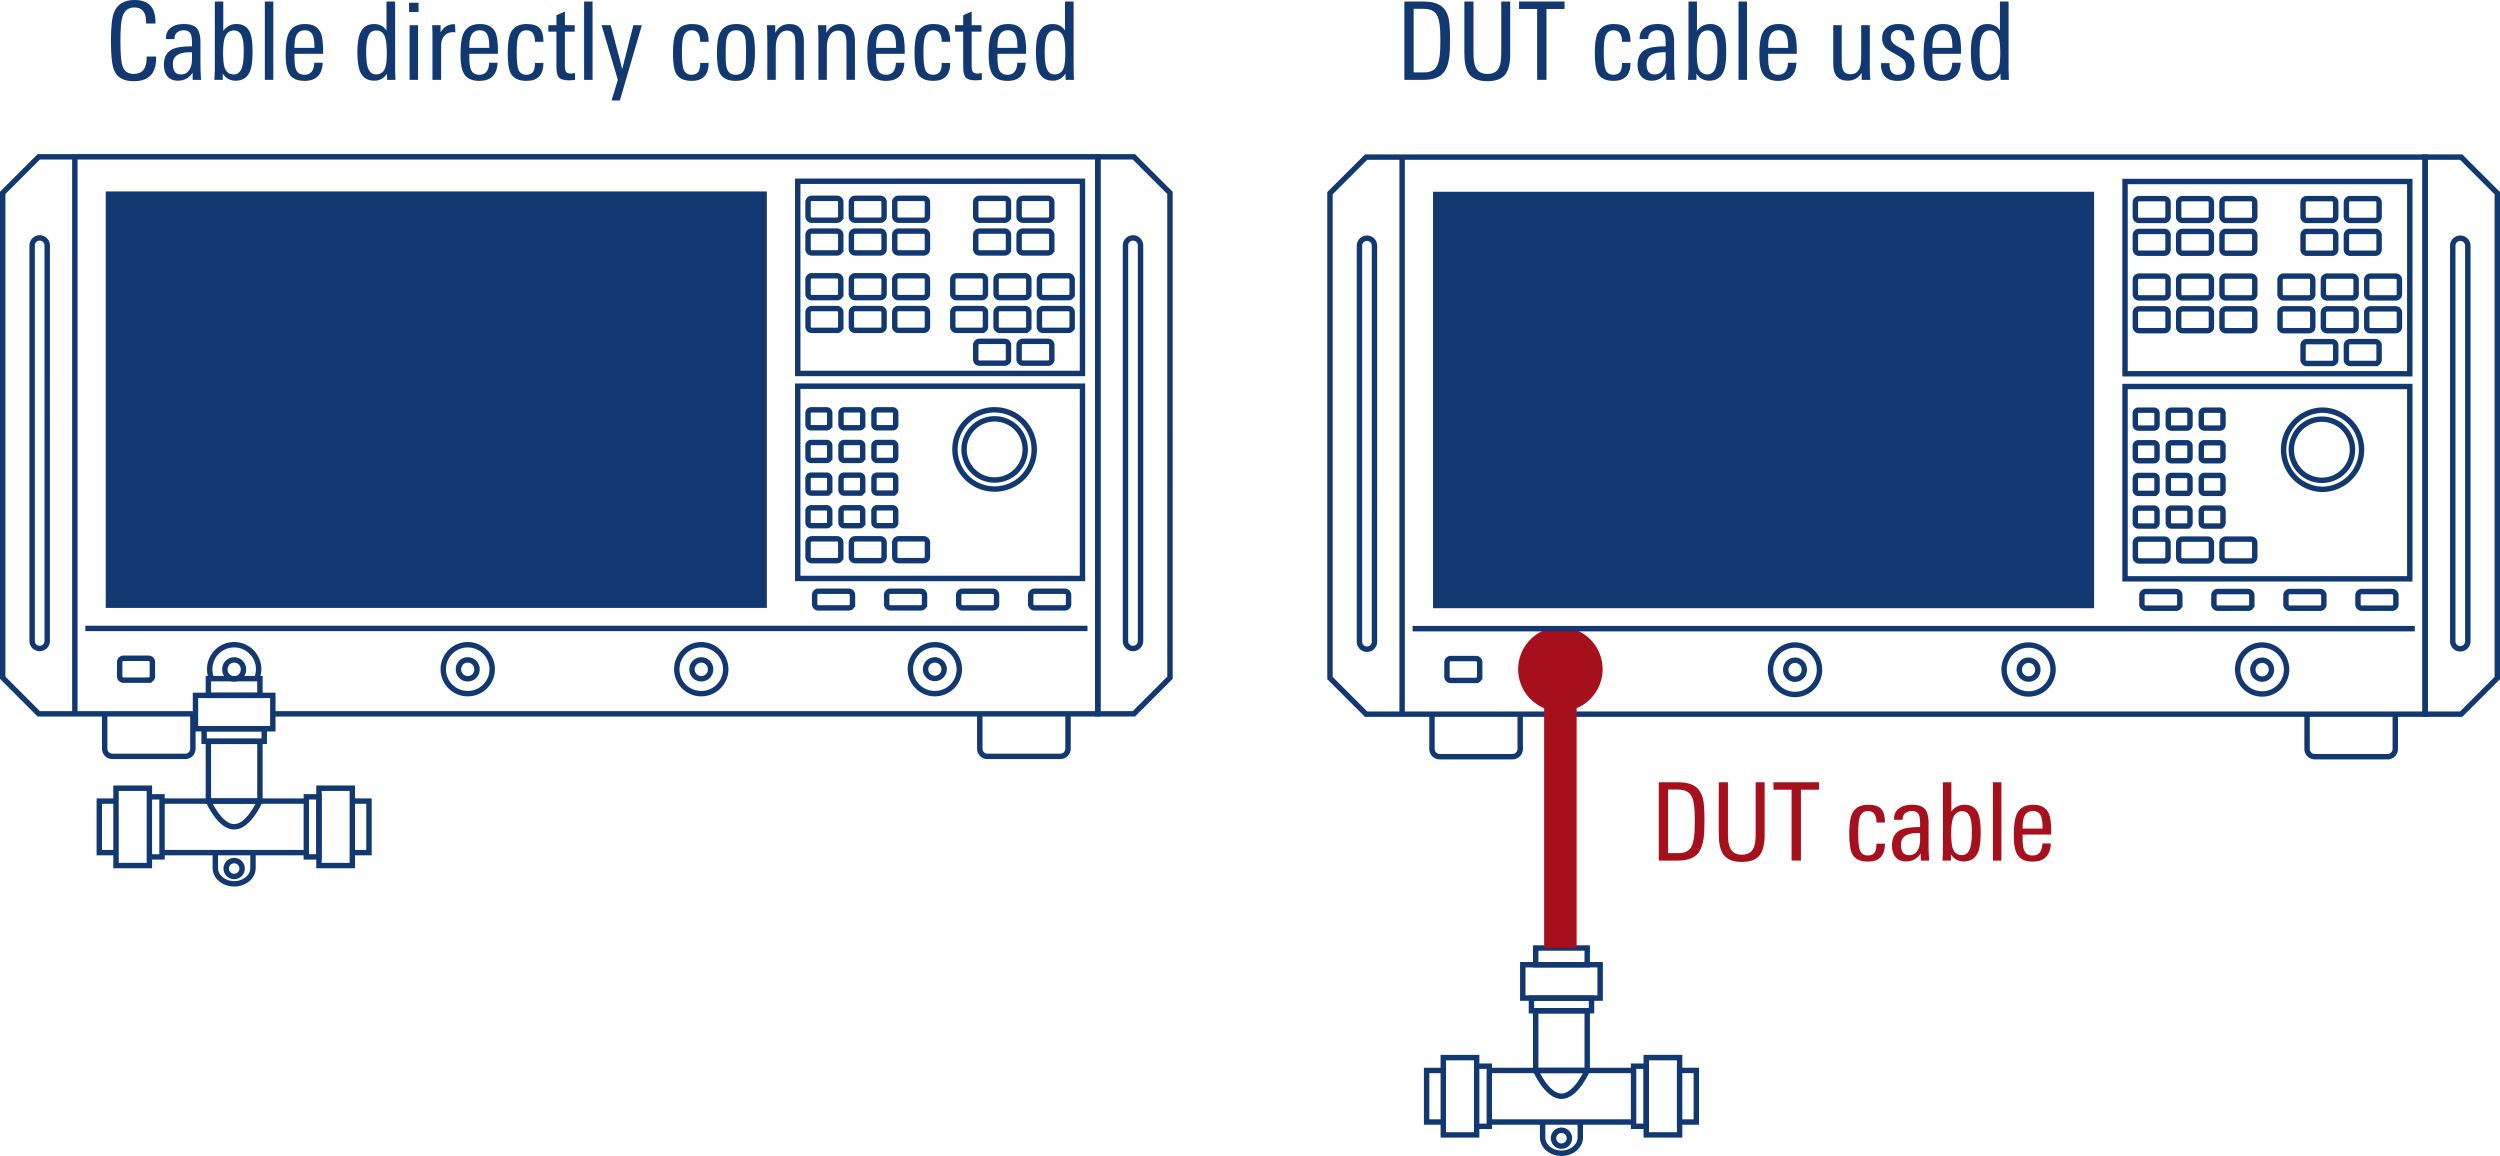 <svg xmlns="http://www.w3.org/2000/svg" xmlns:xlink="http://www.w3.org/1999/xlink" version="1.2" viewBox="0 0 230.906 106.765"><defs><symbol id="a" overflow="visible"><path d="M5.016-3.734c0 .761-.028 1.324-.079 1.687-.105.7-.312 1.2-.625 1.5C3.926-.18 3.345 0 2.563 0H.798v-7.234h1.765c.72 0 1.266.14 1.641.421.332.25.555.618.672 1.094.094.399.14 1.059.14 1.985zm-.891.078c0-.664-.023-1.133-.063-1.406-.074-.625-.25-1.036-.53-1.235-.231-.176-.563-.266-1-.266h-.876v5.875h.985c.363 0 .656-.082.875-.25.28-.195.46-.613.546-1.25.04-.3.063-.789.063-1.468zm0 0"/></symbol><symbol id="b" overflow="visible"><path d="M4.984-2.39c0 .843-.148 1.468-.437 1.874-.336.43-.89.641-1.672.641-.813 0-1.387-.234-1.719-.703C.883-.973.75-1.598.75-2.453v-4.781h.844v4.75c0 .617.066 1.058.203 1.328.187.406.547.61 1.078.61s.89-.196 1.078-.595c.133-.27.203-.707.203-1.312v-4.781h.828zm0 0"/></symbol><symbol id="c" overflow="visible"><path d="M4.266-6.547H2.594V0h-.86v-6.547H.063v-.687h4.203zm0 0"/></symbol><symbol id="e" overflow="visible"><path d="M3.766-1.563c0 1.106-.524 1.657-1.563 1.657C1.484.094 1-.133.75-.594.562-.945.469-1.563.469-2.438c0-.874.082-1.492.25-1.859.25-.57.75-.86 1.5-.86.57 0 .976.137 1.219.407.218.25.328.664.328 1.234h-.782c0-.707-.261-1.062-.78-1.062-.407 0-.673.226-.798.672-.074.261-.11.726-.11 1.39 0 .762.052 1.282.157 1.563.133.324.379.484.734.484.313 0 .532-.11.657-.328.094-.164.14-.422.14-.765zm0 0"/></symbol><symbol id="f" overflow="visible"><path d="M3.797 0h-.781v-.656c-.344.492-.797.734-1.36.734-.43 0-.758-.14-.984-.422C.46-.602.359-.957.359-1.406c0-.707.274-1.188.829-1.438.351-.164.94-.25 1.765-.25v-.219c0-.414-.031-.707-.094-.874-.105-.258-.328-.391-.671-.391a.91.91 0 00-.61.203c-.156.125-.234.313-.234.563v.046H.547v-.046c0-.47.164-.813.5-1.032.289-.207.676-.312 1.156-.312.582 0 .988.14 1.219.422.207.261.312.683.312 1.265v1.86c0 .605.02 1.14.063 1.609zm-.844-1.953v-.594h-.187c-1.055 0-1.579.36-1.579 1.078 0 .649.243.969.735.969.375 0 .648-.16.828-.484.133-.25.203-.57.203-.97zm0 0"/></symbol><symbol id="g" overflow="visible"><path d="M4.156-2.61c0 .805-.074 1.4-.218 1.782-.243.605-.688.906-1.344.906-.512 0-.906-.219-1.188-.656V0H.625c.031-.457.047-.773.047-.953v-6.281h.781v2.703c.32-.414.727-.625 1.219-.625.633 0 1.062.289 1.281.86.133.355.203.917.203 1.687zm-.812-.015c0-.55-.04-.953-.11-1.203-.125-.488-.39-.735-.796-.735a.82.82 0 00-.688.36c-.21.281-.313.851-.313 1.703 0 .75.067 1.258.204 1.516.164.324.43.484.796.484.25 0 .458-.125.626-.375.187-.3.28-.883.28-1.75zm0 0"/></symbol><symbol id="h" overflow="visible"><path d="M1.453 0H.672v-7.234h.781zm0 0"/></symbol><symbol id="i" overflow="visible"><path d="M3.922-2.406h-2.64v.344c0 .511.046.882.14 1.109.133.324.394.484.781.484.57 0 .875-.367.906-1.11h.782C3.836-.46 3.273.095 2.203.095c-.7 0-1.18-.235-1.437-.703-.2-.352-.297-.922-.297-1.704 0-.894.082-1.535.25-1.921.258-.614.773-.922 1.547-.922.718 0 1.195.273 1.437.812.145.336.219.903.219 1.703zm-.797-.547c0-.488-.04-.832-.11-1.031-.117-.395-.37-.594-.765-.594-.543 0-.855.328-.938.984a6.007 6.007 0 00-.03.64zm0 0"/></symbol><symbol id="j" overflow="visible"><path d="M4.094 0h-.797v-.64c-.313.48-.742.718-1.281.718C1.117.078.672-.437.672-1.469v-3.578h.781v3.234c0 .407.035.7.11.875.113.282.347.422.703.422.656 0 .984-.488.984-1.468v-3.063h.797v3.938c0 .398.016.765.047 1.109zm0 0"/></symbol><symbol id="k" overflow="visible"><path d="M3.453-1.375c0 .98-.527 1.469-1.578 1.469C.844.094.335-.453.359-1.546h.797v.28c.051.532.301.797.75.797.5 0 .75-.258.75-.781 0-.281-.078-.5-.234-.656-.106-.102-.328-.25-.672-.438-.469-.258-.773-.445-.906-.562-.25-.239-.375-.551-.375-.938 0-.426.144-.754.437-.984.258-.219.614-.328 1.063-.328.52 0 .89.125 1.11.375.218.242.335.617.358 1.125h-.796c0-.625-.235-.938-.704-.938a.672.672 0 00-.5.188c-.117.125-.171.293-.171.5 0 .23.093.422.28.578.102.094.345.242.72.437.406.22.68.407.828.563.238.25.36.57.36.953zm0 0"/></symbol><symbol id="l" overflow="visible"><path d="M3.984 0H3.22l-.016-.578c-.281.437-.672.656-1.172.656C1.383.078.941-.21.703-.797.547-1.18.47-1.78.47-2.594c0-.758.086-1.336.265-1.734.239-.55.664-.828 1.282-.828.5 0 .879.199 1.14.593v-2.671h.797v6.28c0 .18.008.497.031.954zm-.796-2.469c0-.687-.055-1.176-.157-1.469-.148-.414-.418-.624-.812-.624-.399 0-.664.218-.797.656-.094.281-.14.73-.14 1.344 0 .656.05 1.136.155 1.437.145.418.395.625.75.625.426 0 .711-.207.86-.625.094-.281.14-.727.14-1.344zm0 0"/></symbol><symbol id="m" overflow="visible"><path d="M4.75-2C4.75-.582 4.062.125 2.687.125c-.93 0-1.53-.332-1.812-1-.2-.469-.297-1.367-.297-2.703 0-1.29.094-2.172.281-2.64.301-.77.938-1.157 1.907-1.157 1.28 0 1.921.672 1.921 2.016v.156h-.859v-.125c0-.906-.36-1.36-1.078-1.36-.563 0-.934.29-1.11.86-.124.387-.187 1.125-.187 2.219 0 1.18.063 1.949.188 2.312.156.5.504.75 1.046.75.79 0 1.188-.488 1.188-1.469v-.14h.875zm0 0"/></symbol><symbol id="n" overflow="visible"><path d="M1.5-6.266H.625v-.859H1.5zM1.453 0H.672v-5.047h.781zm0 0"/></symbol><symbol id="o" overflow="visible"><path d="M2.766-4.375a.768.768 0 00-.172-.031c-.375 0-.664.12-.86.36-.187.23-.28.538-.28.921V0H.655v-4.125c0-.332-.011-.64-.031-.922h.781v.672c.27-.508.696-.766 1.282-.766.05 0 .078.258.078.766zm0 0"/></symbol><symbol id="p" overflow="visible"><path d="M2.625 0c-.25.031-.445.047-.578.047-.461 0-.774-.098-.938-.297C.973-.426.906-.742.906-1.203v-3.25h-.75v-.594h.75v-.922l.781-.343v1.265h.907v.594h-.906v3.156c0 .281.039.477.125.578.082.094.234.14.453.14.03 0 .148-.015.359-.046zm0 0"/></symbol><symbol id="q" overflow="visible"><path d="M3.875-5.047L1.844 1.906h-.766L1.656 0l-1.5-5.047H1L2.063-1l1.03-4.047zm0 0"/></symbol><symbol id="r" overflow="visible"><path d="M3.984-2.547c0 .918-.105 1.57-.312 1.953-.262.461-.75.688-1.469.688C1.484.094 1-.133.75-.594.562-.945.469-1.578.469-2.484c0-.864.097-1.489.297-1.875.27-.532.77-.797 1.5-.797.726 0 1.21.246 1.453.734.176.344.265.969.265 1.875zm-.828.531v-.765c0-.57-.031-.969-.094-1.188-.124-.406-.398-.61-.812-.61-.438 0-.727.216-.86.641-.074.231-.109.622-.109 1.172v.72c0 .491.04.839.125 1.046.133.355.407.531.813.531.394 0 .66-.172.797-.515.093-.22.14-.563.14-1.032zm0 0"/></symbol><symbol id="s" overflow="visible"><path d="M4.047 0h-.781v-3.219c0-.437-.032-.734-.094-.89-.117-.29-.344-.438-.688-.438-.343 0-.609.168-.796.5-.157.281-.235.621-.235 1.016V0H.672v-3.938c0-.445-.016-.816-.047-1.109h.781v.703c.282-.539.719-.812 1.313-.812.883 0 1.328.527 1.328 1.578zm0 0"/></symbol></defs><path d="M77.309 20.339h-2.332a.348.348 0 01-.344-.348v-1.328c0-.188.156-.344.344-.344h2.332c.191 0 .347.156.347.344v1.328a.348.348 0 01-.347.348zm0 0M81.313 20.339H78.98a.345.345 0 01-.343-.348v-1.328c0-.188.152-.344.343-.344h2.333c.19 0 .343.156.343.344v1.328a.345.345 0 01-.343.348zm0 0M85.316 20.339h-2.332a.345.345 0 01-.343-.348v-1.328c0-.188.152-.344.343-.344h2.332c.192 0 .344.156.344.344v1.328a.345.345 0 01-.344.348zm0 0M77.309 23.362h-2.332a.344.344 0 01-.344-.344V21.69c0-.187.156-.343.344-.343h2.332c.191 0 .347.156.347.343v1.328a.345.345 0 01-.347.344zm0 0M81.313 23.362H78.98a.342.342 0 01-.343-.344V21.69c0-.187.152-.343.343-.343h2.333c.19 0 .343.156.343.343v1.328a.342.342 0 01-.343.344zm0 0M85.316 23.362h-2.332a.342.342 0 01-.343-.344V21.69c0-.187.152-.343.343-.343h2.332c.192 0 .344.156.344.343v1.328a.342.342 0 01-.344.344zm0 0M77.309 27.491h-2.332a.348.348 0 01-.344-.348v-1.328c0-.187.156-.343.344-.343h2.332c.191 0 .347.156.347.343v1.328a.348.348 0 01-.347.348zm0 0M81.313 27.491H78.98a.345.345 0 01-.343-.348v-1.328c0-.187.152-.343.343-.343h2.333c.19 0 .343.156.343.343v1.328a.345.345 0 01-.343.348zm0 0M85.316 27.491h-2.332a.345.345 0 01-.343-.348v-1.328c0-.187.152-.343.343-.343h2.332c.192 0 .344.156.344.343v1.328a.345.345 0 01-.344.348zm0 0M77.309 30.515h-2.332a.344.344 0 01-.344-.344v-1.328c0-.192.156-.344.344-.344h2.332c.191 0 .347.152.347.344v1.328a.345.345 0 01-.347.344zm0 0M81.313 30.515H78.98a.342.342 0 01-.343-.344v-1.328c0-.192.152-.344.343-.344h2.333c.19 0 .343.152.343.344v1.328a.342.342 0 01-.343.344zm0 0M85.316 30.515h-2.332a.342.342 0 01-.343-.344v-1.328c0-.192.152-.344.343-.344h2.332c.192 0 .344.152.344.344v1.328a.342.342 0 01-.344.344zm0 0M92.797 20.339h-2.332a.348.348 0 01-.344-.348v-1.328c0-.188.156-.344.344-.344h2.332c.191 0 .348.156.348.344v1.328a.348.348 0 01-.348.348zm0 0M96.8 20.339H94.47a.348.348 0 01-.344-.348v-1.328c0-.188.156-.344.344-.344H96.8c.191 0 .347.156.347.344v1.328a.348.348 0 01-.347.348zm0 0M92.797 23.362h-2.332a.344.344 0 01-.344-.344V21.69c0-.187.156-.343.344-.343h2.332c.191 0 .348.156.348.343v1.328a.345.345 0 01-.348.344zm0 0M96.8 23.362H94.47a.344.344 0 01-.344-.344V21.69c0-.187.156-.343.344-.343H96.8c.191 0 .347.156.347.343v1.328a.345.345 0 01-.347.344zm0 0M90.676 27.491h-2.332a.345.345 0 01-.344-.348v-1.328c0-.187.152-.343.344-.343h2.332c.191 0 .344.156.344.343v1.328a.345.345 0 01-.344.348zm0 0M94.68 27.491h-2.332a.348.348 0 01-.348-.348v-1.328c0-.187.156-.343.348-.343h2.332c.187 0 .343.156.343.343v1.328a.348.348 0 01-.343.348zm0 0M98.684 27.491h-2.332a.348.348 0 01-.348-.348v-1.328c0-.187.156-.343.348-.343h2.332c.187 0 .343.156.343.343v1.328a.348.348 0 01-.343.348zm0 0M90.676 30.515h-2.332A.342.342 0 0188 30.17v-1.328c0-.192.152-.344.344-.344h2.332c.191 0 .344.152.344.344v1.328a.342.342 0 01-.344.344zm0 0M94.68 30.515h-2.332A.345.345 0 0192 30.17v-1.328c0-.192.156-.344.348-.344h2.332c.187 0 .343.152.343.344v1.328a.344.344 0 01-.343.344zm0 0M98.684 30.515h-2.332a.345.345 0 01-.348-.344v-1.328c0-.192.156-.344.348-.344h2.332c.187 0 .343.152.343.344v1.328a.344.344 0 01-.343.344zm0 0M92.797 33.542h-2.332a.344.344 0 01-.344-.344V31.87c0-.191.156-.344.344-.344h2.332c.191 0 .348.153.348.344v1.328a.345.345 0 01-.348.344zm0 0M96.8 33.542H94.47a.344.344 0 01-.344-.344V31.87c0-.191.156-.344.344-.344H96.8c.191 0 .347.153.347.344v1.328a.345.345 0 01-.347.344zm0 0M78.395 56.147h-2.81a.342.342 0 01-.343-.343v-.852c0-.191.153-.344.344-.344h2.809c.187 0 .343.153.343.344v.852a.344.344 0 01-.343.343zm0 0M85.047 56.147h-2.809a.342.342 0 01-.343-.343v-.852c0-.191.152-.344.343-.344h2.809c.191 0 .344.153.344.344v.852a.342.342 0 01-.344.343zm0 0M91.7 56.147h-2.81a.342.342 0 01-.343-.343v-.852c0-.191.152-.344.344-.344h2.808c.192 0 .344.153.344.344v.852a.342.342 0 01-.344.343zm0 0M98.352 56.147h-2.809a.344.344 0 01-.344-.343v-.852c0-.191.156-.344.344-.344h2.809c.191 0 .343.153.343.344v.852a.342.342 0 01-.343.343zm0 0M77.309 51.784h-2.332a.348.348 0 01-.344-.348v-1.328c0-.187.156-.343.344-.343h2.332c.191 0 .347.156.347.343v1.328a.348.348 0 01-.347.348zm0 0M81.313 51.784H78.98a.345.345 0 01-.343-.348v-1.328c0-.187.152-.343.343-.343h2.333c.19 0 .343.156.343.343v1.328a.345.345 0 01-.343.348zm0 0M85.316 51.784h-2.332a.345.345 0 01-.343-.348v-1.328c0-.187.152-.343.343-.343h2.332c.192 0 .344.156.344.343v1.328a.345.345 0 01-.344.348zm0 0M76.352 48.557h-1.434a.286.286 0 01-.285-.28v-1.09c0-.157.129-.286.285-.286h1.434c.156 0 .285.13.285.285v1.09a.286.286 0 01-.285.281zm0 0M79.398 48.557h-1.437a.283.283 0 01-.281-.28v-1.09c0-.157.125-.286.28-.286h1.438c.157 0 .282.13.282.285v1.09a.283.283 0 01-.282.281zm0 0M82.445 48.557h-1.437a.286.286 0 01-.285-.28v-1.09c0-.157.129-.286.285-.286h1.437c.157 0 .282.13.282.285v1.09a.283.283 0 01-.282.281zm0 0M76.352 45.542h-1.434a.286.286 0 01-.285-.281v-1.09c0-.156.129-.285.285-.285h1.434c.156 0 .285.129.285.285v1.09a.286.286 0 01-.285.28zm0 0M79.398 45.542h-1.437a.283.283 0 01-.281-.281v-1.09c0-.156.125-.285.28-.285h1.438c.157 0 .282.129.282.285v1.09a.283.283 0 01-.282.28zm0 0M82.445 45.542h-1.437a.286.286 0 01-.285-.281v-1.09c0-.156.129-.285.285-.285h1.437c.157 0 .282.129.282.285v1.09a.283.283 0 01-.282.28zm0 0M76.352 42.526h-1.434a.286.286 0 01-.285-.281v-1.09c0-.156.129-.285.285-.285h1.434c.156 0 .285.129.285.285v1.09a.286.286 0 01-.285.281zm0 0M79.398 42.526h-1.437a.283.283 0 01-.281-.281v-1.09c0-.156.125-.285.28-.285h1.438c.157 0 .282.129.282.285v1.09a.283.283 0 01-.282.281zm0 0M82.445 42.526h-1.437a.286.286 0 01-.285-.281v-1.09c0-.156.129-.285.285-.285h1.437c.157 0 .282.129.282.285v1.09a.283.283 0 01-.282.281zm0 0M76.352 39.51h-1.434a.286.286 0 01-.285-.28v-1.09c0-.157.129-.286.285-.286h1.434c.156 0 .285.13.285.286v1.09a.286.286 0 01-.285.28zm0 0M79.398 39.51h-1.437a.283.283 0 01-.281-.28v-1.09c0-.157.125-.286.28-.286h1.438c.157 0 .282.13.282.286v1.09a.283.283 0 01-.282.28zm0 0M82.445 39.51h-1.437a.286.286 0 01-.285-.28v-1.09c0-.157.129-.286.285-.286h1.437c.157 0 .282.13.282.286v1.09a.283.283 0 01-.282.28zm0 0M95.523 41.51a3.657 3.657 0 01-3.656 3.66 3.66 3.66 0 113.656-3.66zm0 0" fill="none" stroke="#113870" stroke-width=".5" stroke-miterlimit="10"/><path d="M99.98 53.429h-26.3V35.67h26.3zm0 0M99.98 34.495h-26.3V16.737h26.3zm0 0M67.031 61.807a2.26 2.26 0 11-4.52.004 2.26 2.26 0 014.52-.004zm0 0M45.46 61.807a2.26 2.26 0 11-4.52.003 2.26 2.26 0 014.52-.003zm0 0M88.605 61.807a2.26 2.26 0 11-4.52.003 2.26 2.26 0 014.52-.003zm0 0M13.73 62.82h-2.332a.347.347 0 01-.343-.345v-1.328c0-.191.156-.347.343-.347h2.332c.192 0 .344.156.344.347v1.328a.344.344 0 01-.344.344zm0 0M17.816 65.932v3.215c0 .395-.32.715-.714.715h-6.72a.715.715 0 01-.714-.715v-3.215" fill="none" stroke="#113870" stroke-width=".5" stroke-miterlimit="10"/><path d="M17.816 65.932H6.914V14.483h94.484v51.45H25.2M6.914 65.932H3.582L.25 62.597V17.815l3.332-3.332h3.332zm0 0" fill="none" stroke="#113870" stroke-width=".5" stroke-miterlimit="10"/><path d="M4.36 22.67a.694.694 0 10-1.391 0v36.532a.694.694 0 101.39 0zm0 0M22.484 61.807a.856.856 0 11-1.71 0 .855.855 0 111.71 0zm0 0M44.055 61.807a.856.856 0 11-1.711 0 .855.855 0 111.71 0zm0 0M65.629 61.807a.856.856 0 11-1.711 0 .855.855 0 111.71 0zm0 0M87.2 61.807a.856.856 0 11-1.712 0 .855.855 0 111.711 0zm0 0M94.691 41.51a2.824 2.824 0 11-5.648 0 2.823 2.823 0 115.648 0zm0 0M90.496 65.932v3.215c0 .395.32.715.711.715h6.723c.39 0 .715-.32.715-.715v-3.215M101.398 65.932h3.329l3.335-3.335V17.815l-3.335-3.332h-3.329zm0 0" fill="none" stroke="#113870" stroke-width=".5" stroke-miterlimit="10"/><path d="M103.953 22.67a.694.694 0 111.39 0v36.532a.694.694 0 11-1.39 0zm0 0M7.883 58.042h92.562" fill="none" stroke="#113870" stroke-width=".5" stroke-miterlimit="10"/><path d="M70.828 17.682H9.766v38.465h61.062zm0 0" fill="#113870"/><g fill="#113870" transform="translate(-20.148 -17.376)"><use height="100%" width="100%" y="24.751" x="149.06" xlink:href="#a"/><use height="100%" width="100%" y="24.751" x="154.65" xlink:href="#b"/><use height="100%" width="100%" y="24.751" x="160.39" xlink:href="#c"/><use height="100%" width="100%" y="24.751" x="164.72" xlink:href="#d"/><use height="100%" width="100%" y="24.751" x="166.98" xlink:href="#e"/><use height="100%" width="100%" y="24.751" x="171.04" xlink:href="#f"/><use height="100%" width="100%" y="24.751" x="175.43" xlink:href="#g"/><use height="100%" width="100%" y="24.751" x="180.05" xlink:href="#h"/><use height="100%" width="100%" y="24.751" x="182.18" xlink:href="#i"/><use height="100%" width="100%" y="24.751" x="186.54" xlink:href="#d"/><use height="100%" width="100%" y="24.751" x="188.8" xlink:href="#j"/><use height="100%" width="100%" y="24.751" x="193.52" xlink:href="#k"/><use height="100%" width="100%" y="24.751" x="197.35" xlink:href="#i"/><use height="100%" width="100%" y="24.751" x="201.71" xlink:href="#l"/></g><g fill="#a60f1c" transform="translate(-20.148 -17.376)"><use height="100%" width="100%" y="96.861" x="172.56" xlink:href="#a"/><use height="100%" width="100%" y="96.861" x="178.15" xlink:href="#b"/><use height="100%" width="100%" y="96.861" x="183.89" xlink:href="#c"/><use height="100%" width="100%" y="96.861" x="188.22" xlink:href="#d"/><use height="100%" width="100%" y="96.861" x="190.48" xlink:href="#e"/><use height="100%" width="100%" y="96.861" x="194.54" xlink:href="#f"/><use height="100%" width="100%" y="96.861" x="198.93" xlink:href="#g"/><use height="100%" width="100%" y="96.861" x="203.55" xlink:href="#h"/><use height="100%" width="100%" y="96.861" x="205.68" xlink:href="#i"/></g><path d="M148.02 61.807a3.9 3.9 0 01-3.899 3.903 3.9 3.9 0 010-7.8 3.9 3.9 0 013.899 3.897" fill="#a60f1c"/><g fill="#113870" transform="translate(-20.148 -17.376)"><use height="100%" width="100%" y="24.751" x="29.817" xlink:href="#m"/><use height="100%" width="100%" y="24.751" x="34.927" xlink:href="#f"/><use height="100%" width="100%" y="24.751" x="39.317" xlink:href="#g"/><use height="100%" width="100%" y="24.751" x="43.937" xlink:href="#h"/><use height="100%" width="100%" y="24.751" x="46.067" xlink:href="#i"/><use height="100%" width="100%" y="24.751" x="50.427" xlink:href="#d"/><use height="100%" width="100%" y="24.751" x="52.687" xlink:href="#l"/><use height="100%" width="100%" y="24.751" x="57.307" xlink:href="#n"/><use height="100%" width="100%" y="24.751" x="59.437" xlink:href="#o"/></g><g fill="#113870" transform="translate(-20.148 -17.376)"><use height="100%" width="100%" y="24.751" x="62.216" xlink:href="#i"/><use height="100%" width="100%" y="24.751" x="66.576" xlink:href="#e"/><use height="100%" width="100%" y="24.751" x="70.636" xlink:href="#p"/><use height="100%" width="100%" y="24.751" x="73.426" xlink:href="#h"/><use height="100%" width="100%" y="24.751" x="75.556" xlink:href="#q"/><use height="100%" width="100%" y="24.751" x="79.576" xlink:href="#d"/><use height="100%" width="100%" y="24.751" x="81.836" xlink:href="#e"/><use height="100%" width="100%" y="24.751" x="85.896" xlink:href="#r"/><use height="100%" width="100%" y="24.751" x="90.346" xlink:href="#s"/><use height="100%" width="100%" y="24.751" x="95.066" xlink:href="#s"/><use height="100%" width="100%" y="24.751" x="99.786" xlink:href="#i"/><use height="100%" width="100%" y="24.751" x="104.146" xlink:href="#e"/><use height="100%" width="100%" y="24.751" x="108.206" xlink:href="#p"/><use height="100%" width="100%" y="24.751" x="110.996" xlink:href="#i"/><use height="100%" width="100%" y="24.751" x="115.356" xlink:href="#l"/></g><path d="M29.46 72.8h3.083v7.144h-3.082zm0 0M32.543 73.991h1.539v4.762h-1.539zm0 0" fill="none" stroke="#113870" stroke-width=".5" stroke-miterlimit="10"/><path d="M28.293 73.597h1.168v5.55h-1.168zm0 0M14.965 73.991h13.328v4.762H14.965zm0 0M13.797 72.8h-3.082v7.144h3.082zm0 0M10.715 73.991H9.172v4.762h1.543zm0 0M14.965 73.597h-1.168v5.55h1.168zm0 0M25.2 64.225h-7.145v3.082h7.144zm0 0" fill="none" stroke="#113870" stroke-width=".5" stroke-miterlimit="10"/><path d="M24.008 62.682h-4.762v1.543h4.762zm0 0M24.406 67.304h-5.554v1.168h5.554zm0 0" fill="none" stroke="#113870" stroke-width=".5" stroke-miterlimit="10"/><path d="M24.008 68.472h-4.762v5.52h4.762zm0 0M21.629 76.37c-1.348 0-2.379-2.379-2.379-2.379M21.629 76.37c1.344 0 2.379-2.379 2.379-2.379M23.367 78.753v1.422c0 .804-.777 1.457-1.738 1.457s-1.742-.653-1.742-1.457v-1.422" fill="none" stroke="#113870" stroke-width=".5" stroke-miterlimit="10"/><path d="M20.895 80.245a.733.733 0 111.465.004.733.733 0 01-1.465-.004zm0 0M19.547 62.69a2.26 2.26 0 114.172-.023M199.902 20.362h-2.332a.342.342 0 01-.343-.344V18.69c0-.187.152-.343.343-.343h2.332c.192 0 .344.156.344.343v1.328a.342.342 0 01-.344.344zm0 0M203.906 20.362h-2.332a.345.345 0 01-.347-.344V18.69c0-.187.156-.343.347-.343h2.332c.188 0 .344.156.344.343v1.328a.344.344 0 01-.344.344zm0 0M207.906 20.362h-2.332a.344.344 0 01-.344-.344V18.69c0-.187.157-.343.344-.343h2.332c.192 0 .348.156.348.343v1.328a.345.345 0 01-.348.344zm0 0M199.902 23.39h-2.332a.342.342 0 01-.343-.344v-1.328c0-.192.152-.344.343-.344h2.332c.192 0 .344.152.344.344v1.328a.342.342 0 01-.344.344zm0 0M203.906 23.39h-2.332a.345.345 0 01-.347-.344v-1.328c0-.192.156-.344.347-.344h2.332c.188 0 .344.152.344.344v1.328a.344.344 0 01-.344.344zm0 0M207.906 23.39h-2.332a.344.344 0 01-.344-.344v-1.328c0-.192.157-.344.344-.344h2.332c.192 0 .348.152.348.344v1.328a.345.345 0 01-.348.344zm0 0M199.902 27.515h-2.332a.342.342 0 01-.343-.344v-1.328c0-.188.152-.344.343-.344h2.332c.192 0 .344.156.344.344v1.328a.342.342 0 01-.344.344zm0 0M203.906 27.515h-2.332a.345.345 0 01-.347-.344v-1.328c0-.188.156-.344.347-.344h2.332c.188 0 .344.156.344.344v1.328a.344.344 0 01-.344.344zm0 0M207.906 27.515h-2.332a.344.344 0 01-.344-.344v-1.328c0-.188.157-.344.344-.344h2.332c.192 0 .348.156.348.344v1.328a.345.345 0 01-.348.344zm0 0M199.902 30.542h-2.332a.342.342 0 01-.343-.344V28.87c0-.191.152-.344.343-.344h2.332c.192 0 .344.153.344.344v1.328a.342.342 0 01-.344.344zm0 0M203.906 30.542h-2.332a.345.345 0 01-.347-.344V28.87c0-.191.156-.344.347-.344h2.332c.188 0 .344.153.344.344v1.328a.344.344 0 01-.344.344zm0 0M207.906 30.542h-2.332a.344.344 0 01-.344-.344V28.87c0-.191.157-.344.344-.344h2.332c.192 0 .348.153.348.344v1.328a.345.345 0 01-.348.344zm0 0M215.39 20.362h-2.331a.342.342 0 01-.344-.344V18.69c0-.187.152-.343.344-.343h2.332c.191 0 .343.156.343.343v1.328a.342.342 0 01-.343.344zm0 0M219.395 20.362h-2.333a.342.342 0 01-.343-.344V18.69c0-.187.152-.343.344-.343h2.332c.187 0 .343.156.343.343v1.328a.344.344 0 01-.343.344zm0 0M215.39 23.39h-2.331a.342.342 0 01-.344-.344v-1.328c0-.192.152-.344.344-.344h2.332c.191 0 .343.152.343.344v1.328a.342.342 0 01-.343.344zm0 0M219.395 23.39h-2.333a.342.342 0 01-.343-.344v-1.328c0-.192.152-.344.344-.344h2.332c.187 0 .343.152.343.344v1.328a.344.344 0 01-.343.344zm0 0M213.266 27.515h-2.332a.344.344 0 01-.344-.344v-1.328c0-.188.156-.344.344-.344h2.332c.191 0 .347.156.347.344v1.328a.345.345 0 01-.347.344zm0 0M217.27 27.515h-2.332a.344.344 0 01-.344-.344v-1.328c0-.188.156-.344.344-.344h2.332c.19 0 .347.156.347.344v1.328a.345.345 0 01-.347.344zm0 0M221.273 27.515h-2.332a.342.342 0 01-.343-.344v-1.328c0-.188.152-.344.343-.344h2.332c.192 0 .344.156.344.344v1.328a.342.342 0 01-.344.344zm0 0M213.266 30.542h-2.332a.344.344 0 01-.344-.344V28.87c0-.191.156-.344.344-.344h2.332c.191 0 .347.153.347.344v1.328a.345.345 0 01-.347.344zm0 0M217.27 30.542h-2.332a.344.344 0 01-.344-.344V28.87c0-.191.156-.344.344-.344h2.332c.19 0 .347.153.347.344v1.328a.345.345 0 01-.347.344zm0 0M221.273 30.542h-2.332a.342.342 0 01-.343-.344V28.87c0-.191.152-.344.343-.344h2.332c.192 0 .344.153.344.344v1.328a.342.342 0 01-.344.344zm0 0M215.39 33.57h-2.331a.342.342 0 01-.344-.345v-1.328c0-.191.152-.343.344-.343h2.332c.191 0 .343.152.343.343v1.328a.342.342 0 01-.343.344zm0 0M219.395 33.57h-2.333a.342.342 0 01-.343-.345v-1.328c0-.191.152-.343.344-.343h2.332c.187 0 .343.152.343.343v1.328a.344.344 0 01-.343.344zm0 0M200.984 56.175h-2.804a.345.345 0 01-.348-.344v-.852c0-.191.156-.343.348-.343h2.804c.192 0 .348.152.348.343v.852a.345.345 0 01-.348.344zm0 0M207.637 56.175h-2.805a.345.345 0 01-.348-.344v-.852c0-.191.157-.343.348-.343h2.805c.191 0 .347.152.347.343v.852a.345.345 0 01-.347.344zm0 0M214.293 56.175h-2.809a.345.345 0 01-.347-.344v-.852c0-.191.156-.343.347-.343h2.809c.187 0 .344.152.344.343v.852a.344.344 0 01-.344.344zm0 0M220.945 56.175h-2.808a.345.345 0 01-.348-.344v-.852c0-.191.156-.343.348-.343h2.808c.188 0 .344.152.344.343v.852a.344.344 0 01-.344.344zm0 0M199.902 51.811h-2.332a.345.345 0 01-.343-.347v-1.328c0-.188.152-.344.343-.344h2.332c.192 0 .344.156.344.344v1.328a.345.345 0 01-.344.347zm0 0M203.906 51.811h-2.332a.348.348 0 01-.347-.347v-1.328c0-.188.156-.344.347-.344h2.332c.188 0 .344.156.344.344v1.328a.348.348 0 01-.344.347zm0 0M207.906 51.811h-2.332a.348.348 0 01-.344-.347v-1.328c0-.188.157-.344.344-.344h2.332c.192 0 .348.156.348.344v1.328a.348.348 0 01-.348.347zm0 0M198.945 48.585h-1.437a.286.286 0 01-.285-.281v-1.09c0-.157.129-.285.285-.285h1.437c.157 0 .282.128.282.285v1.09a.283.283 0 01-.282.28zm0 0M201.988 48.585h-1.433a.286.286 0 01-.285-.281v-1.09c0-.157.128-.285.285-.285h1.433c.157 0 .285.128.285.285v1.09a.286.286 0 01-.285.28zm0 0M205.035 48.585h-1.433a.286.286 0 01-.286-.281v-1.09c0-.157.13-.285.286-.285h1.433c.156 0 .285.128.285.285v1.09a.286.286 0 01-.285.28zm0 0M198.945 45.57h-1.437a.287.287 0 01-.285-.286v-1.086c0-.156.129-.285.285-.285h1.437c.157 0 .282.129.282.285v1.086a.283.283 0 01-.282.285zm0 0M201.988 45.57h-1.433a.287.287 0 01-.285-.286v-1.086c0-.156.128-.285.285-.285h1.433c.157 0 .285.129.285.285v1.086a.287.287 0 01-.285.285zm0 0M205.035 45.57h-1.433a.287.287 0 01-.286-.286v-1.086c0-.156.13-.285.286-.285h1.433c.156 0 .285.129.285.285v1.086a.287.287 0 01-.285.285zm0 0M198.945 42.554h-1.437a.286.286 0 01-.285-.282v-1.09c0-.156.129-.285.285-.285h1.437c.157 0 .282.13.282.285v1.09a.283.283 0 01-.282.282zm0 0M201.988 42.554h-1.433a.286.286 0 01-.285-.282v-1.09c0-.156.128-.285.285-.285h1.433c.157 0 .285.13.285.285v1.09a.286.286 0 01-.285.282zm0 0M205.035 42.554h-1.433a.286.286 0 01-.286-.282v-1.09c0-.156.13-.285.286-.285h1.433c.156 0 .285.13.285.285v1.09a.286.286 0 01-.285.282zm0 0M198.945 39.538h-1.437a.287.287 0 01-.285-.285v-1.086c0-.156.129-.285.285-.285h1.437c.157 0 .282.129.282.285v1.086a.283.283 0 01-.282.285zm0 0M201.988 39.538h-1.433a.287.287 0 01-.285-.285v-1.086c0-.156.128-.285.285-.285h1.433c.157 0 .285.129.285.285v1.086a.287.287 0 01-.285.285zm0 0M205.035 39.538h-1.433a.287.287 0 01-.286-.285v-1.086c0-.156.13-.285.286-.285h1.433c.156 0 .285.129.285.285v1.086a.287.287 0 01-.285.285zm0 0M218.117 41.538c0 2.02-1.64 3.66-3.66 3.66a3.66 3.66 0 010-7.316 3.66 3.66 0 013.66 3.656zm0 0" fill="none" stroke="#113870" stroke-width=".5" stroke-miterlimit="10"/><path d="M222.574 53.46h-26.3V35.698h26.3zm0 0M222.574 34.522h-26.3V16.765h26.3zm0 0M189.625 61.835a2.26 2.26 0 11-4.521.002 2.26 2.26 0 014.521-.002zm0 0M168.05 61.835a2.26 2.26 0 11-4.519.004 2.26 2.26 0 014.52-.004zm0 0M211.195 61.835a2.26 2.26 0 11-4.52.004 2.26 2.26 0 014.52-.004zm0 0M136.324 62.847h-2.332a.348.348 0 01-.347-.348V61.17c0-.188.156-.344.347-.344h2.332c.188 0 .344.156.344.344v1.328a.348.348 0 01-.344.348zm0 0M140.41 65.96v3.215a.718.718 0 01-.715.715h-6.722c-.391 0-.711-.32-.711-.715V65.96" fill="none" stroke="#113870" stroke-width=".5" stroke-miterlimit="10"/><path d="M152.41 65.96h-22.906V14.51h94.488v51.45h-76.199M129.504 65.96h-3.328l-3.336-3.336V17.843l3.336-3.332h3.328zm0 0" fill="none" stroke="#113870" stroke-width=".5" stroke-miterlimit="10"/><path d="M126.95 22.694a.69.69 0 00-.692-.691.691.691 0 00-.695.691V59.23a.694.694 0 101.386 0zm0 0M166.648 61.835a.856.856 0 11-1.71 0 .855.855 0 111.71 0zm0 0M188.219 61.835a.856.856 0 11-1.711 0 .855.855 0 111.71 0zm0 0M209.793 61.835a.856.856 0 11-1.711 0 .855.855 0 111.711 0zm0 0M217.281 41.538a2.824 2.824 0 11-5.648 0 2.823 2.823 0 115.648 0zm0 0M213.086 65.96v3.215c0 .394.324.715.715.715h6.722c.391 0 .711-.32.711-.715V65.96M223.992 65.96h3.328l3.336-3.336V17.843l-3.336-3.332h-3.328zm0 0" fill="none" stroke="#113870" stroke-width=".5" stroke-miterlimit="10"/><path d="M226.543 22.694c0-.383.312-.691.695-.691.387 0 .696.308.696.691V59.23a.694.694 0 11-1.391 0zm0 0M130.473 58.065h92.562" fill="none" stroke="#113870" stroke-width=".5" stroke-miterlimit="10"/><path d="M193.418 17.71h-61.059v38.465h61.059zm0 0" fill="#113870"/><path d="M152.05 97.682h3.083v7.141h-3.082zm0 0M155.133 98.87h1.543v4.762h-1.543zm0 0" fill="none" stroke="#113870" stroke-width=".5" stroke-miterlimit="10"/><path d="M150.883 98.475h1.168v5.555h-1.168zm0 0M137.555 98.87h13.328v4.762h-13.328zm0 0M136.387 97.682h-3.082v7.141h3.082zm0 0M133.305 98.87h-1.54v4.762h1.54zm0 0M137.555 98.475h-1.168v5.555h1.168zm0 0M147.793 89.104h-7.145v3.082h7.145zm0 0" fill="none" stroke="#113870" stroke-width=".5" stroke-miterlimit="10"/><path d="M146.598 87.561h-4.758v1.543h4.758zm0 0M146.996 92.186h-5.55v1.168h5.55zm0 0" fill="none" stroke="#113870" stroke-width=".5" stroke-miterlimit="10"/><path d="M146.598 93.354h-4.758v5.52h4.758zm0 0M144.219 101.253c-1.344 0-2.38-2.38-2.38-2.38M144.219 101.253c1.347 0 2.383-2.38 2.383-2.38M145.96 103.632v1.425c0 .801-.78 1.458-1.741 1.458-.961 0-1.739-.657-1.739-1.458v-1.425" fill="none" stroke="#113870" stroke-width=".5" stroke-miterlimit="10"/><path d="M143.488 105.128a.733.733 0 111.466-.004.733.733 0 01-1.466.004zm0 0" fill="none" stroke="#113870" stroke-width=".5" stroke-miterlimit="10"/><path d="M144.121 87.561V64.07" fill="none" stroke="#a60f1c" stroke-width="3" stroke-miterlimit="10"/></svg>
